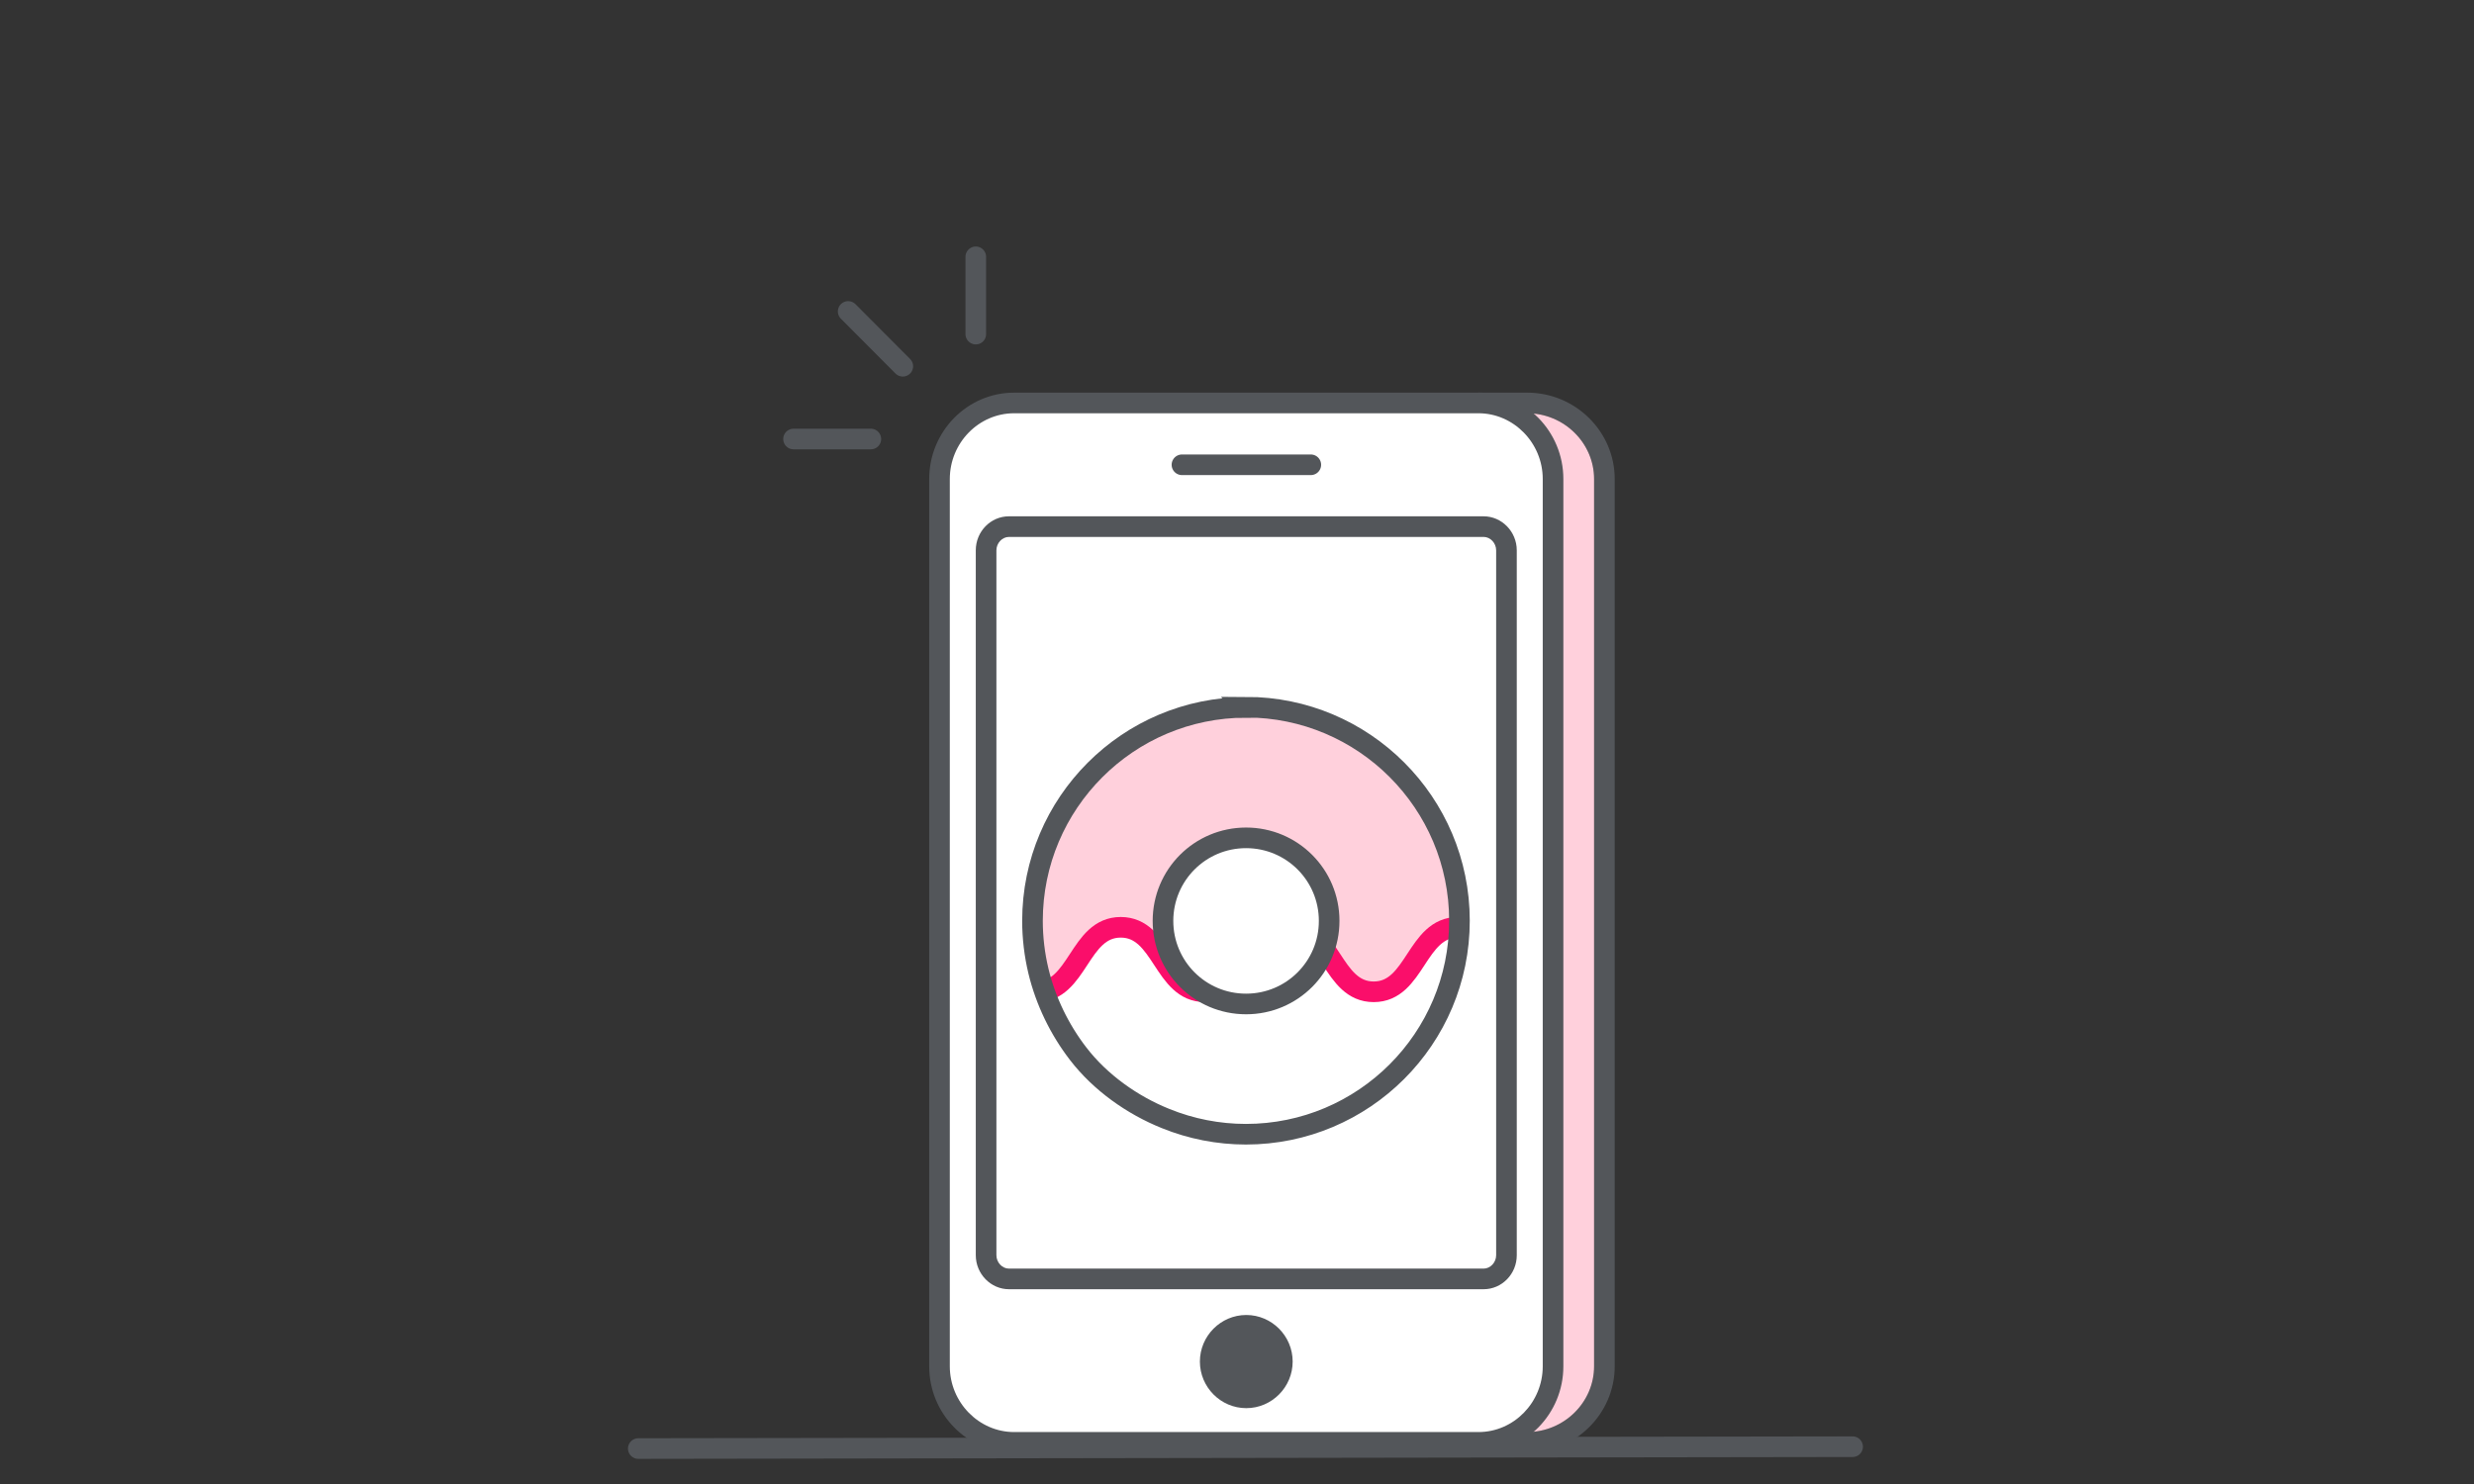 <?xml version="1.0" encoding="UTF-8"?><svg id="Layer_1" xmlns="http://www.w3.org/2000/svg" xmlns:xlink="http://www.w3.org/1999/xlink" viewBox="0 0 120 72"><rect x="0" y="0" width="120" height="72" fill="#333333" stroke="none"/><defs><style>.cls-1,.cls-2,.cls-3{fill:none;}.cls-4{stroke:#fa0e6a;}.cls-4,.cls-2{stroke-linecap:round;stroke-linejoin:round;}.cls-4,.cls-5{fill:#ffd0dc;}.cls-2,.cls-3{stroke:#53565a;}.cls-6{clip-path:url(#clippath);}.cls-7,.cls-8{fill:#fff;}.cls-9,.cls-10{fill:#53565a;}.cls-3{stroke-miterlimit:10;}.cls-10,.cls-8,.cls-5{fill-rule:evenodd;}</style><clipPath id="clippath"><path class="cls-1" d="M53.2,52.08c1.87,1.83,4.42,2.95,7.24,2.95,5.72,0,10.36-4.64,10.36-10.36s-4.64-10.36-10.36-10.36-10.36,4.64-10.36,10.36c0,2.6,.96,4.98,2.55,6.8m0,0c.18,.21,.37,.41,.57,.6m7.24-3.37c-2.23,0-4.03-1.8-4.03-4.03s1.8-4.03,4.03-4.03,4.03,1.8,4.03,4.03-1.8,4.03-4.03,4.03Z"/></clipPath></defs><line class="cls-2" x1="30.96" y1="70.28" x2="89.86" y2="70.19"/><g><path class="cls-9" d="M71.71,70.48h2.36c2.34,0,4.25-1.88,4.25-4.19V23.24c0-2.31-1.91-4.19-4.25-4.19h-2.36l2.36,1c1.79,0,3.25,1.44,3.25,3.19v43.05c0,1.75-1.46,3.19-3.25,3.19h-2.36"/><path class="cls-5" d="M74.07,20.05h-2.36c1.71,0,3.12,1.44,3.12,3.19v43.05c0,1.75-1.4,3.19-3.12,3.19h2.36c1.79,0,3.25-1.44,3.25-3.19V23.24c0-1.75-1.46-3.19-3.25-3.19Z"/><g><path class="cls-8" d="M49.19,69.98c-1.99,0-3.62-1.66-3.62-3.69V23.24c0-2.04,1.62-3.69,3.62-3.69h22.52c1.99,0,3.62,1.66,3.62,3.69v43.05c0,2.04-1.62,3.69-3.62,3.69h-22.52Z"/><path class="cls-9" d="M71.71,20.05c1.71,0,3.12,1.44,3.12,3.19v43.05c0,1.75-1.4,3.19-3.12,3.19h-22.52c-1.71,0-3.12-1.44-3.12-3.19V23.24c0-1.75,1.4-3.19,3.12-3.19h22.52m0-1h-22.52c-2.27,0-4.12,1.88-4.12,4.19v43.05c0,2.31,1.85,4.19,4.12,4.19h22.52c2.27,0,4.12-1.88,4.12-4.19V23.24c0-2.31-1.85-4.19-4.12-4.19h0Z"/></g><path class="cls-9" d="M71.96,26.05c.33,0,.61,.3,.61,.65V60.9c0,.35-.28,.65-.61,.65h-23.02c-.33,0-.61-.3-.61-.65V26.7c0-.35,.28-.65,.61-.65h23.02m0-1h-23.02c-.89,0-1.61,.74-1.61,1.65V60.9c0,.91,.73,1.65,1.61,1.65h23.02c.89,0,1.61-.74,1.61-1.65V26.7c0-.91-.73-1.65-1.61-1.65h0Z"/><g><line class="cls-2" x1="43.79" y1="17.77" x2="41.14" y2="15.11"/><line class="cls-2" x1="42.24" y1="21.3" x2="38.49" y2="21.3"/><line class="cls-2" x1="47.33" y1="16.21" x2="47.33" y2="12.46"/></g><line class="cls-2" x1="57.33" y1="22.55" x2="63.58" y2="22.55"/><g><path class="cls-7" d="M60.45,34.32c-5.72,0-10.36,4.64-10.36,10.36,0,.89,.11,1.77,.34,2.63,.47,1.8,1.46,3.5,2.79,4.79,.18,.17,.36,.34,.55,.5,1.8,1.52,4.13,2.44,6.68,2.44,5.72,0,10.36-4.64,10.36-10.36s-4.64-10.36-10.36-10.36Zm0,14.39c-2.23,0-4.03-1.8-4.03-4.03s1.8-4.03,4.03-4.03,4.03,1.8,4.03,4.03-1.8,4.03-4.03,4.03Z"/><g class="cls-6"><path class="cls-4" d="M87.08,44.99c-2.05,0-2.05,3.13-4.09,3.13s-2.05-3.13-4.09-3.13-2.05,3.13-4.09,3.13-2.05-3.13-4.09-3.13-2.05,3.13-4.09,3.13-2.05-3.13-4.09-3.13-2.05,3.13-4.09,3.13-2.05-3.13-4.09-3.13-2.05,3.13-4.09,3.13-2.05-3.13-4.09-3.13l-.14-11.84h41.55l-.51,11.84Z"/></g><path class="cls-3" d="M60.44,34.32c-5.72,0-10.36,4.64-10.36,10.36,0,.82,.1,1.65,.29,2.44,.35,1.45,1.02,2.83,1.93,4.01,1.07,1.39,2.62,2.49,4.24,3.14,1.23,.5,2.56,.76,3.89,.76,5.72,0,10.36-4.64,10.36-10.36s-4.64-10.36-10.36-10.36Zm0,14.39c-2.23,0-4.03-1.8-4.03-4.03s1.8-4.03,4.03-4.03,4.03,1.8,4.03,4.03-1.8,4.03-4.03,4.03Z"/></g><path class="cls-10" d="M60.45,68.32c1.24,0,2.25-1.02,2.25-2.26s-1.01-2.26-2.25-2.26-2.25,1.02-2.25,2.26,1.01,2.26,2.25,2.26Z"/></g></svg>